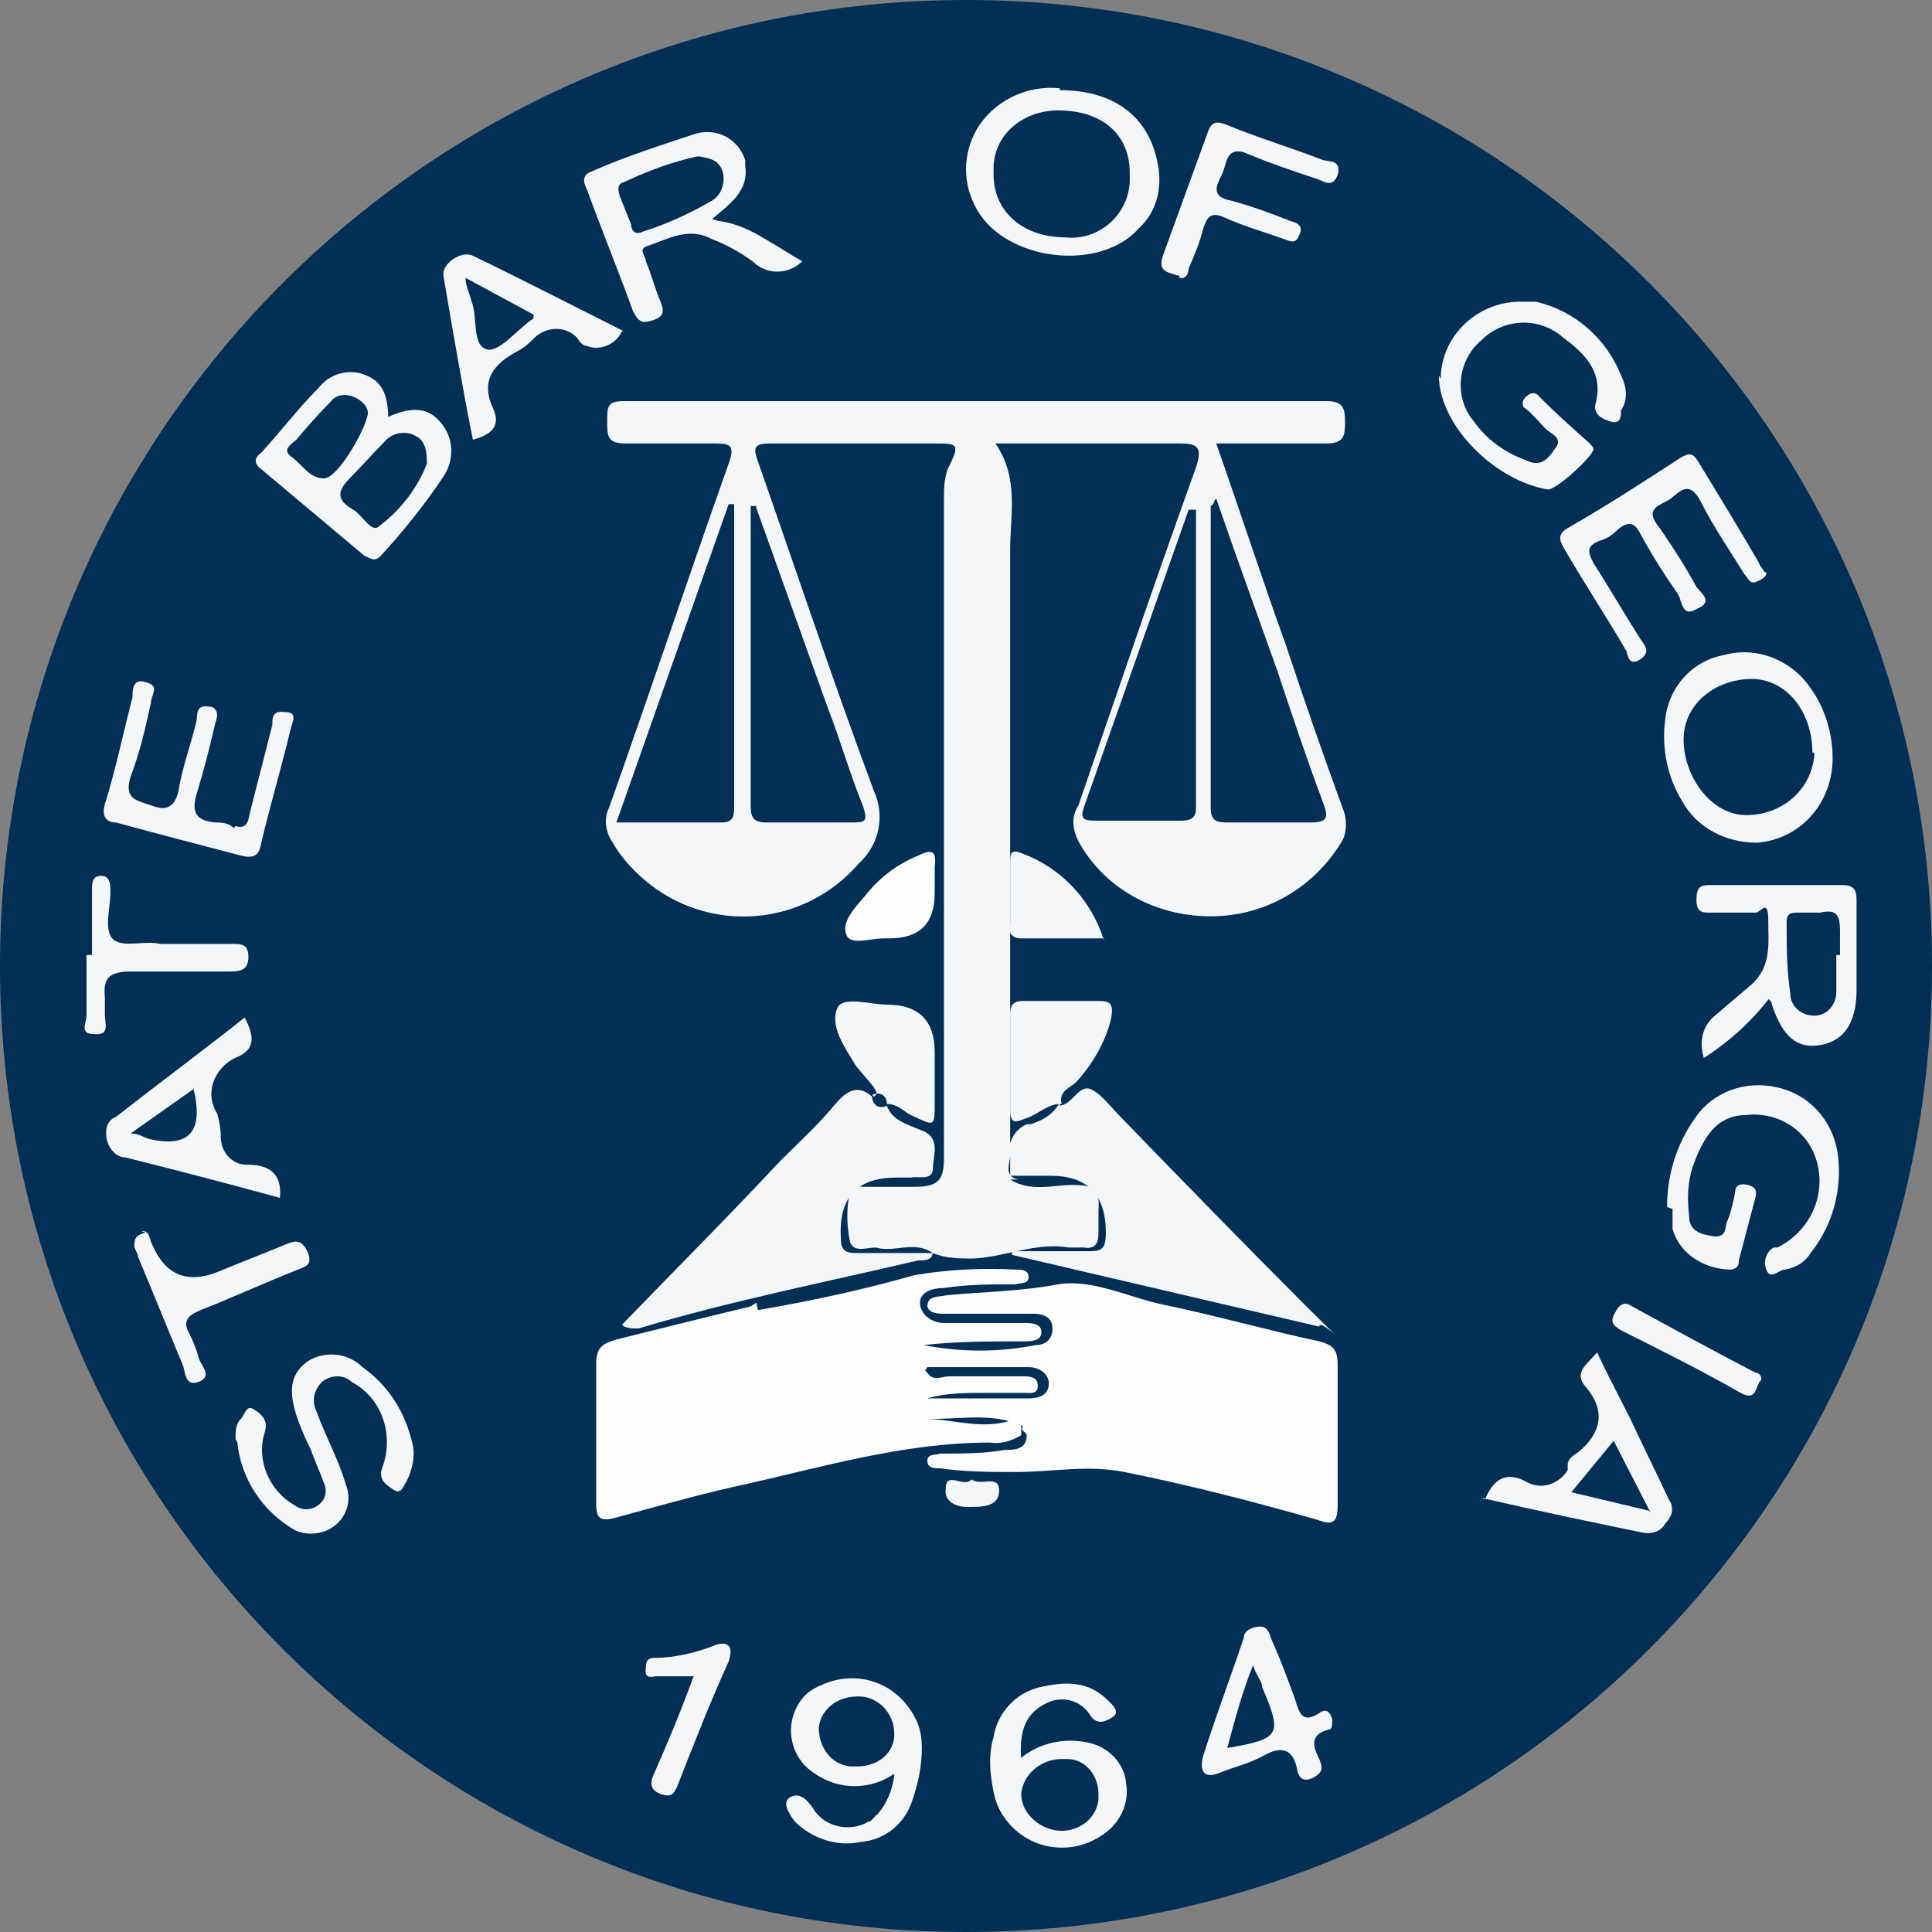<?xml version="1.0" encoding="UTF-8"?>
<svg id="AW_05" data-name="AW 05" xmlns="http://www.w3.org/2000/svg" xmlns:xlink="http://www.w3.org/1999/xlink" version="1.1" viewBox="0 0 105 105">
  <rect x="0" y="0" width="105" height="105" fill="#808080" stroke="none"/>
  <defs>
    <style>
      .cls-1 {
        fill: #fdfdfd;
      }

      .cls-1, .cls-2, .cls-3, .cls-4 {
        stroke-width: 0px;
      }

      .cls-5 {
        clip-path: url(#clippath);
      }

      .cls-2 {
        fill: none;
      }

      .cls-3 {
        fill: #f5f6f8;
      }

      .cls-4 {
        fill: #022f56;
      }
    </style>
    <clipPath id="clippath">
      <rect class="cls-2" width="105" height="105"/>
    </clipPath>
  </defs>
  <g class="cls-5">
    <g id="Group_4033" data-name="Group 4033">
      <path id="Path_6105" data-name="Path 6105" class="cls-4" d="M105,52.5c0,29-23.5,52.5-52.5,52.5S0,81.5,0,52.5,23.5,0,52.5,0s52.5,23.5,52.5,52.5"/>
      <path id="Path_6106" data-name="Path 6106" class="cls-3" d="M21,22.7c1.1-.5,2.1-.7,2.9.2.8.9.8,2.1.2,3-1,1.5-2.2,3-3.4,4.3-.4.4-.6.1-.9,0-1.9-1.6-3.7-3.1-5.6-4.7-.4-.3-.4-.6,0-.9,1.1-1.2,2-2.4,3.1-3.5.6-.8,1.7-1.1,2.6-.7,1,.4,1.2,1.3,1.2,2.4M23.2,25.1c0-.8-.2-1.2-.6-1.4-.5-.3-1.2-.2-1.6.2-.7.7-1.3,1.4-2,2.1s-.7,1.2.2,1.7c.5.3,1,1.3,1.4.9,1.2-.9,2.1-2.1,2.6-3.4M20,22.5c0-.4-.3-.7-.7-.9-.4-.2-1-.2-1.3.2-.7.7-1.3,1.4-1.9,2.1-.2.2-.8.5-.3.9.6.4,1,1.2,1.8,1.2s2.4-2.9,2.4-3.6"/>
      <path id="Path_6107" data-name="Path 6107" class="cls-3" d="M96.2,54.2c-1,1.3-2.2,2.4-3.6,3.3-.3-1,0-1.8.6-2.3.7-.6,1.3-1.1,2-1.7,1.1-1,.9-2.3.9-3.5s-.4-.4-.7-.4h-2.4c-.5,0-.8,0-.8-.7s.2-.8.8-.8h7.1c.6,0,.8.2.8.8v4.9c0,1.8-.7,2.8-2,3-1.2.2-2-.4-2.6-2.2,0,0,0-.2-.2-.3M100,51.9h0v-1.3c0-.9-.2-1.2-1.1-1h-1.2c-.3,0-.6,0-.6.5,0,1.3,0,2.6.2,3.9,0,.7.6,1.2,1.3,1.2h0c.7,0,1.2-.6,1.2-1.3v-2"/>
      <path id="Path_6108" data-name="Path 6108" class="cls-3" d="M39,12c.9.1,1.8.5,2.6,1,.7.4,1.3.8,2,1.2-.7.7-1.9.8-2.7,0-.7-.5-1.4-.9-2.2-1.2-1.3-.7-2.4,0-3.6.4-.4.2,0,.5,0,.8.3.7.5,1.5.8,2.2.2.5.2.8-.4,1s-.8.1-1.1-.5c-.8-2.2-1.7-4.4-2.5-6.6-.2-.4-.3-.8.3-1,1.8-.8,3.7-1.4,5.5-2,1.2-.4,2.4.2,2.8,1.4v.3c.2,1.3-.7,2-1.8,2.9M37.9,8.5c-1.4.3-2.7.8-4,1.4-.4.1-.3.5-.2.8.2.5.4,1,.6,1.5,0,.3.2.6.6.4,1.3-.4,2.6-1,3.8-1.7.5-.3.7-.9.6-1.5-.2-.7-.7-.8-1.3-.9"/>
      <path id="Path_6109" data-name="Path 6109" class="cls-3" d="M78.3,20.6c0-2.4,2.1-4.3,4.5-4.2h.7c2.1.5,3.8,2,4.6,4,.3.6.4,1.3,0,1.9,0,.3,0,.8-.6.6-.3-.1-.9-.3-.8-.9.5-1.8-.6-2.8-1.8-3.7-1.3-1.1-3.2-1-4.4.2-1.3,1.1-1.5,3.1-.4,4.4h0c.7,1,1.7,1.7,2.8,2.1.8.4,1.2,0,1.6-.6.5-.6-.2-.8-.5-1.1-.4-.4-.7-.8-1.1-1.1-.2-.1-.2-.4,0-.6h0c.2-.2.5-.4.8,0,.9.9,1.8,1.7,2.7,2.5,0,0,.2.2.2.3,0,.4-2.1,2.3-2.5,2.2-2.9-.5-5.9-3.5-5.9-6.2"/>
      <path id="Path_6110" data-name="Path 6110" class="cls-3" d="M90.6,65.6c0-1.7.5-3.4,1.5-4.8,1-1.5,2.8-2.1,4.5-1.7,1.8.4,3.1,1.9,3.3,3.8.2,1.8-.3,3.7-1.5,5.2-.3.5-.8.8-1.4.9-.3,0-.8.6-1,0-.2-.4,0-1,.4-1.2h.2c1.8-.9,2.7-2.9,2.1-4.8-.5-1.6-2.1-2.6-3.8-2.4-1.7,0-2.4,1.4-2.9,2.8-.3.9-.3,1.8-.2,2.7,0,.9.8,1,1.4,1.1.7,0,.5-.5.7-.9.2-.5.3-1,.4-1.5,0-.4.3-.5.7-.4s.5.3.4.7c-.3,1.1-.6,2.3-.9,3.4,0,.2,0,.4-.4.5-1.4,0-2.8-.8-3.2-2.2v-1.1"/>
      <path id="Path_6111" data-name="Path 6111" class="cls-3" d="M99.6,41.2c0,2.4-1.7,4.4-4.1,4.6-1.7,0-3.3-.8-4.1-2.3-.8-1.3-1.1-2.9-.9-4.4.2-1.8,1.5-3.2,3.2-3.5,1.8-.5,3.7.3,4.7,1.8.8,1.1,1.2,2.5,1.2,3.8M98.5,40.9c0-2.2-1.4-4-3.3-4s-3.7,1.3-3.7,3.3,1.5,4.1,3.4,4.1c1.9,0,3.5-1.3,3.7-3.2v-.2"/>
      <path id="Path_6112" data-name="Path 6112" class="cls-3" d="M12.8,44.9c.7.2.7-.4.8-.8.4-1.6.8-3.1,1.2-4.7,0-.4,0-.8.7-.7.7,0,.4.5.3.9-.5,2.1-1.1,4.1-1.6,6.2-.1.6-.3.9-1.1.7-2.3-.6-4.6-1.2-6.8-1.8-.5,0-.8-.3-.6-1,.6-1.9,1-3.9,1.5-5.8,0-.4,0-1.1.8-.8.7.2.2.7.2,1.1-.3,1.4-.6,2.7-1.1,4-.4,1.3.4,1.3,1.2,1.6s1.2,0,1.4-.8c.2-1.3.7-2.6,1-3.9,0-.3,0-.8.6-.7.5,0,.6.4.4.9-.3,1.3-.6,2.5-1,3.8-.3,1-.1,1.5,1,1.6.3,0,.7,0,1,.3"/>
      <path id="Path_6113" data-name="Path 6113" class="cls-3" d="M57.6,4.9c2.9,0,4.8,1.4,5.3,3.9.3,1.3,0,2.7-1,3.6-2.1,2.4-7.2,1.8-8.8-1-.8-1.4-.8-3,0-4.4.9-1.5,2.7-2.4,4.5-2.2M57.9,12.9c1.8.2,3.4-1.2,3.5-3v-.5c0-2.1-1.5-3.4-3.9-3.4-1.8,0-3.4,1.2-3.5,3v.5c0,2,1.6,3.4,3.9,3.4"/>
      <path id="Path_6114" data-name="Path 6114" class="cls-3" d="M96,31.1c0,.3-.3.4-.5.5-.4.2-.5-.2-.7-.4-.8-1.3-1.7-2.6-2.4-4-.6-1.1-1.1-.5-1.6-.1-.6.4-1.5.5-.6,1.6.7,1,1.4,2.1,2,3.2.2.3,1,.8,0,1.2-.8.5-.8-.5-1-.8-.7-1-1.4-2.1-2-3.2-.3-.6-.6-.9-1.3-.3-.3.3-.6.5-1,.6-.7.3-.6.6-.3,1.2.9,1.4,1.7,2.8,2.6,4.2.2.3.5.6,0,1-.6.4-.7,0-.8-.4-1.1-1.9-2.3-3.7-3.4-5.6-.3-.5-.3-.8.2-1.1,2.1-1.2,4.1-2.5,6.1-3.8.5-.3.7-.3,1,.2,1.1,1.8,2.2,3.6,3.3,5.5,0,.1.2.3.3.5"/>
      <path id="Path_6115" data-name="Path 6115" class="cls-3" d="M12.8,78.2c0-.4,0-.8.3-1.1.2-.2.3-.8.7-.5.3.2.8.5.6,1.2-.5,1.5.2,3.2,1.6,4,.4.3.9.3,1.3,0s.5-.8.3-1.2c-.2-.6-.5-1.2-.7-1.8-.3-.6-.6-1.3-.8-1.9-.3-1-.5-2.1.6-2.9.9-.6,2.2-.5,3,.3,1.4,1,2.3,2.4,2.7,4.1.2.7,0,1.5-.3,2.1-.2.3-.3.8-.8.4-.3-.2-.8-.5-.5-1.2.6-1.7,0-3.7-1.7-4.6-.4-.4-1.1-.4-1.6,0-.4.4-.6,1-.3,1.6.5,1.4,1.2,2.6,1.6,4,.4,1-.1,2.1-1.1,2.5-.5.2-1.1.2-1.6,0-1.8-1-3-2.8-3.2-4.8"/>
      <path id="Path_6116" data-name="Path 6116" class="cls-3" d="M48.6,96.4c-1.3.9-3,.9-4.3,0-1.3-.8-1.7-2.5-.9-3.8.3-.5.7-.8,1.2-1,1.9-.9,4.1-.2,5.1,1.7.3.5.4,1.1.4,1.7,0,1-.2,1.9-.5,2.8-.4,1.3-1.5,2.2-2.8,2.3-1.3.3-2.7-.2-3.6-1.1-.3-.4-.7-1-.3-1.3.5-.3.9,0,1.3.6.6,1,2,1.3,3,.7.2,0,.3-.3.5-.4.5-.6.8-1.3.9-2.1M46.6,92.2c-1.1,0-2,.7-2.1,1.7,0,1.1.7,2,1.7,2.1h.4c1,0,1.9-.6,2-1.6v-.2c0-1.1-.9-2-1.9-2h0"/>
      <path id="Path_6117" data-name="Path 6117" class="cls-3" d="M55.2,95.8c1-1,2.5-1.4,3.9-1.1,1.1.2,2,1.1,2.1,2.2.2,1.2-.4,2.3-1.4,2.9-1.7,1.1-4,.7-5.2-1-.3-.4-.5-.9-.6-1.4-.2-1-.3-2,0-3,.2-1.3,1.2-2.4,2.5-2.7,1.3-.3,2.6-.4,3.7.7.2.2.7.6.3.9-.3.2-.8.5-1.2,0-.5-.9-1.6-1.2-2.5-.7h0c-1.2.6-1.4,1.7-1.3,3.1M57.7,99.5c1,0,1.9-.7,2-1.7v-.3c0-1-.7-1.9-1.7-1.9h-.3c-1.1,0-2.1.8-2.2,1.9,0,1.1,1.1,2,2.2,2"/>
      <path id="Path_6118" data-name="Path 6118" class="cls-3" d="M15.2,65.1c-2.9-.8-5.6-1.5-8.4-2.2-.5,0-.9-.5-1-1s0-1,.5-1.2c2.3-1.8,4.6-3.5,7-5.4.4.8.7,1.6-.3,2.1-1.1.4-1.8,1.6-1.4,2.7,0,0,.1.3.2.4.1.4.2.8.2,1.3,0,.8.6,1.5,1.4,1.5h.1c1,0,1.9.4,1.7,1.9M10.5,59.2l-3.4,2.4c.4,0,.7.2,1,.3,2.2.5,3-.4,2.4-2.8"/>
      <path id="Path_6119" data-name="Path 6119" class="cls-3" d="M80.7,81.5c.5-1.2,1.2-1.5,2.2-1,.8.5,1.8.2,2.3-.6,0,0,0-.2,0-.3,0-.3.3-.5.6-.7,1.2-1,1.5-2.2.4-3.5-.7-.8,0-1.2.6-1.9.6,1.3,1.2,2.4,1.8,3.6.7,1.5,1.4,2.9,2.1,4.4.3.4.2.9-.2,1.3-.2.4-.7.6-1.2.5-2.9-.6-5.8-1.2-8.8-1.9M89.7,82.2l-2-3.9-2.3,2.8,4.2,1"/>
      <path id="Path_6120" data-name="Path 6120" class="cls-3" d="M33.8,18c-.3.7-1.2,1.1-1.9.8-.2,0-.4-.2-.5-.4-.6-.7-1.7-.7-2.4,0l-.2.2c-.2.2-.5.4-.7.5-1.3.7-2,1.6-1.3,3.1.4.9,0,1.4-1.1,1.7-.6-3-1.1-6-1.6-8.9-.1-.7,1-1.4,1.6-1.1,2.7,1.3,5.4,2.7,8.2,4.1M25.3,15.1c0,.4.2.8.3,1.2.4.9,0,2.5.9,2.7.7.1,1.6-1.1,2.5-1.7v-.2l-3.7-2"/>
      <path id="Path_6121" data-name="Path 6121" class="cls-3" d="M64.1,15c-.6-.2-1.2-.2-.9-1.1.8-2.2,1.6-4.4,2.4-6.6.2-.6.4-.8,1.1-.5,1.7.7,3.4,1.2,5.2,1.9.4.1,1,0,.8.8-.3.8-.8.3-1.2.2-1.2-.4-2.4-.8-3.6-1.3-1.3-.6-1.2.5-1.5,1.1s-.6,1.2.5,1.4c1.1.3,2.2.7,3.2,1.1.3.1.8.2.5.8-.2.5-.5.3-.8.2-1.1-.4-2.2-.7-3.3-1.2-.7-.3-.9,0-1.1.6-.2.8-.5,1.5-.8,2.2,0,.3-.2.6-.5.5"/>
      <path id="Path_6122" data-name="Path 6122" class="cls-3" d="M72.4,93.5c0,.3,0,.5-.2.5-1.1.3-.8,1-.5,1.6.2.5.2.7-.3,1-.6.3-.8,0-.9-.4-.2-1.2-.9-1.3-1.8-.8-.7.4-1.5.6-2.3.9-1.1.5-1.2-.2-1-.9.7-2.2,1.5-4.3,2.2-6.4,0-.4.5-.6.9-.6s.5.4.6.7c.5,1.1.9,2.2,1.3,3.3.2.7.4,1.3,1.3.7.4-.3.6,0,.7.3M66.7,95c2.9-.5,3-.7,1.9-3.3,0-.3-.3-.6-.5-1.2-.6,1.5-1,3-1.4,4.5h0c0,0,0,.2,0,.2v-.2"/>
      <path id="Path_6123" data-name="Path 6123" class="cls-3" d="M7.7,66.9c.5,0,.4.5.6.8.7,1.6,1.9,2.1,3.6,1.4,1.2-.5,2.5-1,3.7-1.5.5-.2.8-.2,1.1.4.3.7,0,.8-.5,1-1.8.7-3.5,1.5-5.3,2.2-.7.3-1,.6-.6,1.3.2.4.4.9.5,1.3s.8,1,0,1.3-.7-.6-.9-1c-.8-1.9-1.6-3.9-2.4-5.8,0-.2-.2-.4-.2-.6,0-.5.2-.6.6-.7"/>
      <path id="Path_6124" data-name="Path 6124" class="cls-3" d="M5,51.9v-3.5c0-.4,0-.8.5-.8s.5.5.5.9c0,.9-.4,2.1.2,2.6.6.4,1.7,0,2.5.2h3.9c.5,0,.9,0,.9.7s-.4.8-1,.8c-1.8,0-3.6,0-5.4,0-1.2,0-1.5.4-1.4,1.4v1c0,.4.3,1.1-.6,1-.8,0-.4-.6-.4-1v-3.3h.3Z"/>
      <path id="Path_6125" data-name="Path 6125" class="cls-3" d="M37.8,91.1h-2.1c-.2,0-.7.2-.6-.4,0-.3,0-.6.5-.6,1.1,0,2.3-.3,3.3-.7.6-.2,1,0,.7.9-1,2.2-1.9,4.5-2.8,6.8-.2.4-.3.6-.9.4-.5-.2-.6-.5-.4-1,.8-1.8,1.5-3.5,2.2-5.4"/>
      <path id="Path_6126" data-name="Path 6126" class="cls-3" d="M95.7,75c-.3.3-.2,1.2-1.1.7-2.1-1.2-4.3-2.3-6.5-3.4-.5-.3-.6-.5-.3-1,.2-.4.5-.6.9-.3,2.2,1.2,4.4,2.4,6.7,3.6.2,0,.4.2.3.5"/>
      <path id="Path_6127" data-name="Path 6127" class="cls-3" d="M54.9,64.1c1.1.7,2.3.3,3.4.3s1.5.2,1.4,1.4v1.2c0,.6-.2.9-.8.8h-.8c-1.8-.3-3.4.5-5.2.6-.7,0-1.5,0-2.2-.3h0c-1-.7-2.1,0-3.1-.3-.5,0-1.2.3-1.4-.3-.2-.9-.2-1.9,0-2.8,0-.3.5-.2.7-.2h2.8c1.2,0,1.6-.3,1.6-1.5V27.2c0-.6,0-1.1.2-1.7.7-1.4.6-1.4-.8-1.4h-8.8c-.9,0-1,.2-.7,1,2.1,6,4.1,12,6.3,17.9.6,1.3.3,2.9-.8,3.9-3,3.5-8.2,3.9-11.7.9-.7-.6-1.3-1.3-1.7-2-.4-.6-.5-1.3-.2-1.9,2.2-6.2,4.3-12.5,6.5-18.7.4-1.1,0-1.1-.9-1.1h-4.7c-1,0-1-.4-1-1.2s0-1.1.9-1.1h38.2c.9,0,1,.4,1,1.1s0,1.2-1,1.2h-6c1.3,3.7,2.5,7.4,3.8,11,1,3,2,5.9,3.1,8.9.2.5.2,1.1,0,1.6-1.5,2.6-4.2,4.2-7.2,4.2s-5.8-1.5-7.2-4.1c-.3-.6-.4-1.3,0-1.9,2.1-6.1,4.2-12.3,6.4-18.4.4-1.2,0-1.3-1-1.3h-9.9c1.3,1.9.8,3.9.8,5.8v32.9c0,.4-.4,1.2.5,1.3h0M39.9,27.4h-.3l-6.1,17.3h5.7c.7,0,.7-.4.7-.9v-16.4M41.1,27.5h-.3v16.3c0,.7.2.9.9.9h4.5c.8,0,1,0,.7-.9-.7-1.7-1.2-3.5-1.9-5.3-1.3-3.6-2.6-7.3-3.9-10.9M66,27.2c0,.2-.2.3-.2.3v16.4c0,.7.3.8.9.8h4.5c1,0,1-.3.7-1.1-.9-2.4-1.7-4.8-2.5-7.2-1.1-3.1-2.2-6.1-3.3-9.3M64.9,27.7h-.3c-1.9,5.4-3.8,10.8-5.7,16.2-.2.6,0,.7.6.7h4.7c.6,0,.8-.2.8-.7v-16.2"/>
      <path id="Path_6128" data-name="Path 6128" class="cls-1" d="M41.2,71.2c2.9-.5,5.7-1.1,8.5-1.9,1.8-.3,3.6-.4,5.5-.3.3,0,.7,0,.7.4s-.4.3-.7.4c-1.3,0-2.6,0-3.9.2-.6,0-1.3.2-1.3.8s.6,1.1,1.3,1.1h4.3c.4,0,1,0,1,.5s-.6.5-1,.5c-1.8,0-3.6,0-5.4.2,2,.4,4.1.4,6.1,0,.5,0,.9-.3.9-.9s-.5-.8-1-.8h-4.8c-.4,0-.9,0-1-.4,0-.6.6-.5,1-.6,2-.2,4-.2,6.1-.6,1.9-.3,3.8.7,5.7,1.1,2.9.6,5.7,1.4,8.5,2,.8.2,1,.5,1,1.3v7.6c0,1-.3,1.1-1.1.8-3.5-1-7-1.9-10.5-2.6-2-.4-3.9,0-5.9,0-1.3,0-2.7,0-4.1-.2-.3,0-.7,0-.7-.4s.4-.3.7-.4c1.2,0,2.4,0,3.5-.2.5,0,1.2,0,1.2-.8h0c0-.2-.4-.2-.2-.5-1.8-.8-3.6-.3-5.5-.4,1.7,0,3.4.7,5.1,0,.2,0,.3,0,.3.3h0v.6c-.5.3-1.1.5-1.7.4-4.8,0-9.3,1.4-13.9,2.4-2.2.5-4.3,1.1-6.5,1.7-.8.2-1,0-1-.8v-7.6c0-.9.4-1.1,1.1-1.3,2.4-.6,4.8-1.2,7.3-1.8l.3-.2M50.2,74.6l-.2-.4h0c0,0,.4.4.4.4.3.5.8.2,1.2.2h4c.3,0,.8,0,.8.5s-.4.4-.7.4h-2.1c-1.1,0-2.2,0-3.2.3h5.5c.6,0,1.1-.2,1.1-.8s-.6-.9-1.1-.9h-5.5"/>
      <path id="Path_6129" data-name="Path 6129" class="cls-3" d="M57.5,60.1c.8,0,1.1-1.2,1.8-.9.6.3,1.1,1,1.6,1.5,3.3,3.4,6.6,6.8,10,10.2s.8.6.8,1.2l-16.7-3.9v-.2h4c.8,0,1.1,0,1.1-1q0-3.1-3-3.1h-2.2v-1c-.2-.7.2-1.5.9-1.8h.2c.7-.2,1.3-.6,1.6-1.2h0v.2Z"/>
      <path id="Path_6130" data-name="Path 6130" class="cls-3" d="M50.7,68c0,.5-.4.5-.8.5-5.1,1.2-10.2,2.2-15.2,3.7-.3,0-.7,0-.9-.2,2.9-3,5.8-5.9,8.6-8.9,1-1,2.1-2,3-3.1.6-.7,1.2-1.1,2-.4h0c0,.4.3.7.8.5h0c.3.8,1.1,1,1.8,1.3,1.2.4.7,1.4.7,2.1s-.8.4-1.2.5h-.8q-3.2,0-3,3.3c0,.6.2.8.8.8h4.2"/>
      <path id="Path_6131" data-name="Path 6131" class="cls-3" d="M57.6,60c-.7,0-1.2.6-1.9.8-.5.2-.8.3-.8-.5v-5.2c0-.5.2-.7.7-.7h4.1c.7,0,.8.2.7.9-.3,1.3-1,2.5-1.9,3.5-.3.3-1,.5-.8,1.2h0"/>
      <path id="Path_6132" data-name="Path 6132" class="cls-3" d="M47.5,59.6c.3-.2,0-.4,0-.5-.3-.4-.7-.8-1-1.2-.6-1-1.4-2.1-1-3.1.3-.7,1.8-.2,2.7-.2q2.6,0,2.6,2.6v2.7c0,1.4,0,1.3-1.3.7-.4-.2-.7-.6-1.3-.6h0c0-.4-.3-.7-.8-.5h0Z"/>
      <path id="Path_6133" data-name="Path 6133" class="cls-1" d="M50.8,48.5c0,1.7-.8,2.5-2.5,2.5h-.3c-.7,0-1.8.4-2-.2-.3-.7.5-1.5,1-2.1.8-1,1.7-1.7,2.9-2.2.8-.4,1-.2.9.6v1.4"/>
      <path id="Path_6134" data-name="Path 6134" class="cls-3" d="M60,51h-4.5c-.5,0-.7-.3-.6-.7v-3.5c0-.6.2-.6.7-.4,2.1.8,3.7,2.5,4.4,4.7"/>
      <path id="Path_6135" data-name="Path 6135" class="cls-3" d="M52.8,80.4c.5.4,1.5-.3,1.5.6s-.9.9-1.7.9-1.3-.4-1.2-1c0-1,1,0,1.4-.5"/>
    </g>
  </g>
</svg>